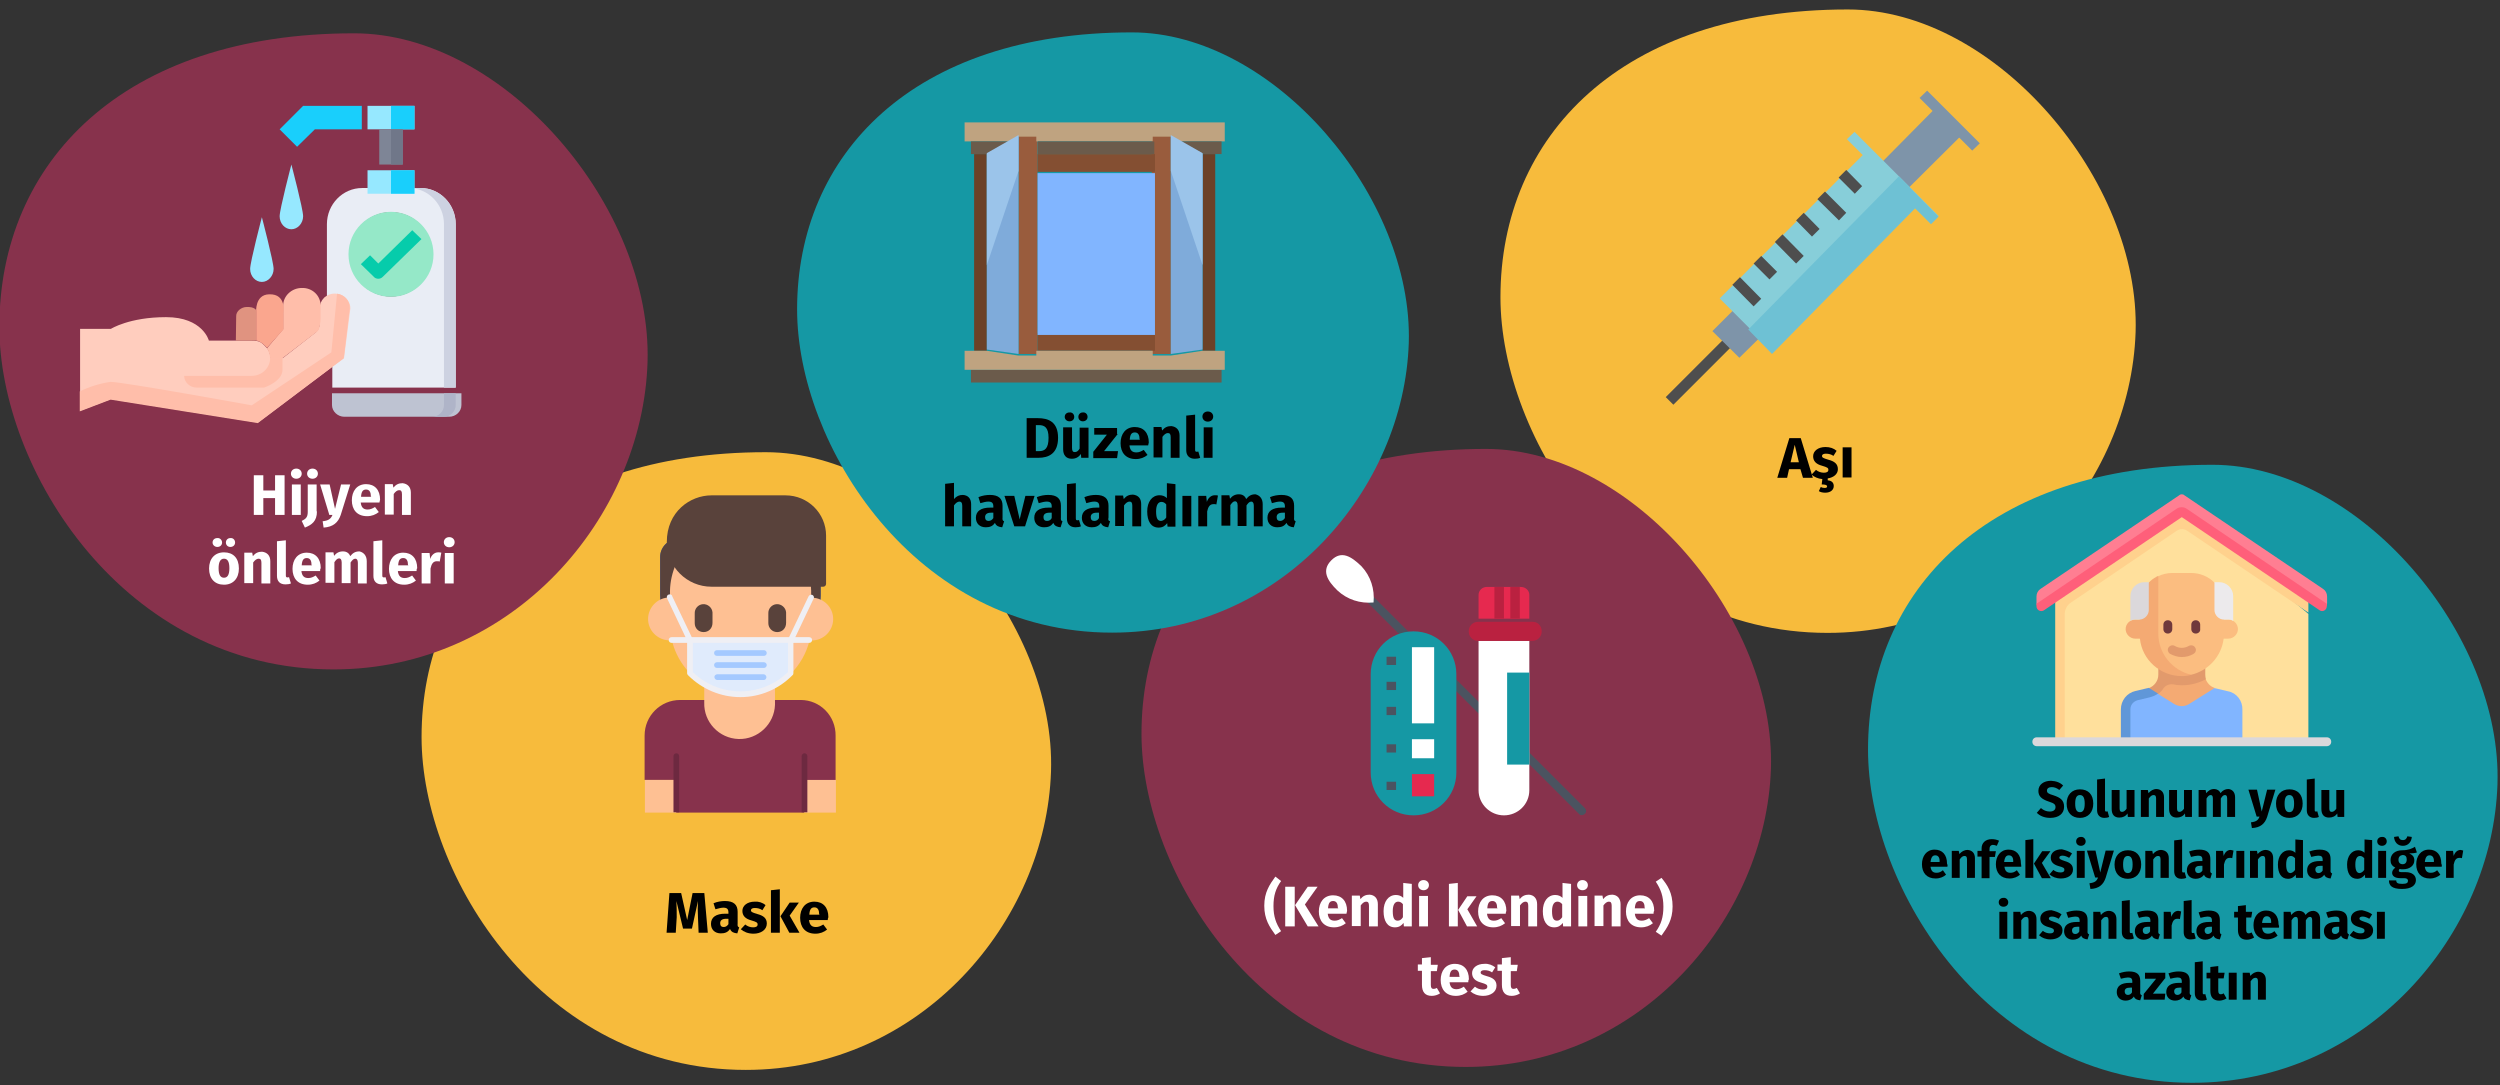 <?xml version="1.0" encoding="UTF-8"?>
<svg xmlns="http://www.w3.org/2000/svg" xmlns:xlink="http://www.w3.org/1999/xlink" version="1.1" x="0px" y="0px" viewBox="0 0 788 342" style="enable-background:new 0 0 788 342;" xml:space="preserve">
<rect x="0" y="0" width="788" height="342" fill="#333333" stroke="none"/>
<style type="text/css">
	.st0{fill:#F7BB3C;}
	.st1{fill:#7E94A9;}
	.st2{fill:#4E4E4E;}
	.st3{fill:#87CED9;}
	.st4{fill:#6EC1D4;}
	.st5{fill:#D8D8D8;fill-opacity:0;}
	.st6{fill:#87324C;}
	.st7{fill:#FEC093;}
	.st8{fill:#4671C6;}
	.st9{fill:#59423B;}
	.st10{fill:#EFEFF4;}
	.st11{fill:#E0EBFC;}
	.st12{fill:#A4C9FF;}
	.st13{fill:#6D2940;}
	.st14{fill:#96E8FF;}
	.st15{fill:#BEC3D2;}
	.st16{fill:#AFB4C8;}
	.st17{fill:#E9EDF5;}
	.st18{fill:#CDD2E1;}
	.st19{fill:#95E8C8;}
	.st20{fill:#19CFFC;}
	.st21{fill:#7E8596;}
	.st22{fill:#707789;}
	.st23{fill:#FFCDBE;}
	.st24{fill:#FFBEAA;}
	.st25{fill:#FAA68E;}
	.st26{fill:#E09380;}
	.st27{fill:#06CCAB;}
	.st28{fill:#1598A4;}
	.st29{fill:#4B5360;}
	.st30{fill:#FFFFFF;}
	.st31{fill:#BA2140;}
	.st32{fill:#E6294F;}
	.st33{fill:#6B5B4B;}
	.st34{fill:#6C4127;}
	.st35{fill:#995C3D;}
	.st36{fill:#7FABDA;}
	.st37{fill:#BFA380;}
	.st38{fill:#844F32;}
	.st39{fill:#9BC4EA;}
	.st40{fill:#81B5FF;}
	.st41{fill:#FFE09C;}
	.st42{fill:#F4AA73;}
	.st43{fill:#E29A6C;}
	.st44{fill:#FFD18D;}
	.st45{fill:#FF7E92;}
	.st46{fill:#FBBD80;}
	.st47{fill:#70393C;}
	.st48{fill:#FF5F7A;}
	.st49{fill:#DBD8DB;}
	.st50{fill:#ECEAEC;}
	.st51{fill:#6097D8;}
</style>
<g id="Ebene_1">
	<g id="Ebene_1_00000045576750077709768050000010932736925173705649_">
		<g id="Group-14" transform="translate(472.343, 2.985)">
			<path id="Oval-Copy-4-2" class="st0" d="M103.7,196.5c55.7,0,95.5-47.1,97.1-94.8C202.3,54,156.8,0,110.1,0     C38.5,0,0.6,40,0.6,90.7C0.6,134.7,38.8,196.5,103.7,196.5z"></path>
			<g id="Group_00000009567024253527775950000014330180558096998555_" transform="translate(52.1, 25.586)">
				<g transform="translate(68, -0)">
					<polygon id="Rectangle_00000133513684383510263000000016709571752699156633_" class="st1" points="31.6,16.6 29.2,18.9        12.6,2.3 15,0      "></polygon>
					<polygon id="Path_00000133491910869812052290000017079228069074555559_" class="st1" points="8.8,31 26,13.9 17.7,5.4        0.6,22.7      "></polygon>
				</g>
				<g id="Rectangle_00000143613427014161308140000013749173407397371539_" transform="translate(0, 68.999)">
					<polygon id="Path_00000046308507796133271090000007861570349320867220_" class="st2" points="21.6,11.4 3,30 0.6,27.6 19.2,9             "></polygon>
					<polygon id="Path_00000176043304502118772040000006228565086126706578_" class="st1" points="30.6,8.5 23.8,15.2 15.3,6.8        22.1,0      "></polygon>
				</g>
				<polygon id="Path_00000000194099458287257740000016939430045598791814_" class="st3" points="86.6,39.5 60.1,13 57.7,15.3       62.7,20.3 17.6,65.5 34.1,82 79.2,36.9 84.2,41.8     "></polygon>
				<polygon id="Path_00000170975096208840603140000006049382109592472511_" class="st4" points="26.6,75.3 34.1,83 79.2,37.1       84.2,42.1 86.6,39.7 74.1,27     "></polygon>
				<g id="Rectangle_00000059302799169222160450000012416591968988767915_" transform="translate(20.992, 25)">
					<polygon id="Path_00000139285797155172054590000010650012388022243502_" class="st2" points="9.7,40.6 7.3,43 0.6,36.2 3,33.8             "></polygon>
					<polygon id="Path_00000026126539919577499450000002498755293540149692_" class="st2" points="14.7,32.1 12.3,34.5 7.3,29.5        9.7,27.1      "></polygon>
					<polygon id="Path_00000160176593917592273220000017578156397847942293_" class="st2" points="23.1,27.1 20.7,29.5 14,22.7        16.4,20.3      "></polygon>
					<polygon id="Path_00000121253772118828898470000007725333191431210375_" class="st2" points="28.1,18.6 25.7,21 20.7,15.9        23.1,13.5      "></polygon>
					<polygon id="Path_00000169551240740059257290000005648265659326657442_" class="st2" points="36.5,13.5 34.2,15.9 27.4,9.2        29.8,6.8      "></polygon>
					<polygon id="Path_00000058554029729165220180000007669795658231025330_" class="st2" points="41.5,5.1 39.2,7.5 34.1,2.4        36.5,0      "></polygon>
				</g>
			</g>
		</g>
		<rect id="Rectangle_00000015313616559343505800000010380743066976628908_" x="1" y="0" class="st5" width="785" height="340"></rect>
		<g id="Group-12" transform="translate(132.278, 142.534)">
			<g id="Group-8">
				<path id="Oval-Copy-4-5" class="st0" d="M102.8,194.7c55.2,0,94.6-46.7,96.2-94S155.4,0,109.1,0C38.2,0,0.6,39.6,0.6,89.8      C0.6,133.5,38.5,194.7,102.8,194.7z"></path>
				<path id="Path_00000142859633927539363500000017746113828367267986_" class="st6" d="M120.1,78.1h-38c-6.2,0-11.2,5-11.2,11.2      l0,0v14h9.9v10.3h40.4v-10.2h9.9v-14C131.2,83.1,126.2,78.1,120.1,78.1C120,78.1,120,78.1,120.1,78.1L120.1,78.1z"></path>
				<path id="Path_00000150076808810697350630000015778851499019563935_" class="st7" d="M89.7,68.3v10.6l0,0      c-0.2,6.2,4.7,11.3,10.8,11.5c6.1,0.2,11.3-4.7,11.5-10.8c0-0.2,0-0.4,0-0.7V68.3H89.7z"></path>
				<polygon id="Path_00000008853176219228146880000013761614304412804786_" class="st7" points="71,103.3 80.9,103.3 80.9,113.6       71,113.6     "></polygon>
				<polygon id="Path_00000121981324890586481640000001664779283486640047_" class="st7" points="121.3,103.3 131.2,103.3       131.2,113.6 121.3,113.6     "></polygon>
				<path id="Path_00000179619902746381231610000011035585942090822787_" class="st8" d="M126.4,27.3V44c0.3,14-10.8,25.5-24.8,25.8      C87.6,70.1,76.1,59,75.8,45c0-0.3,0-0.7,0-1V33c0-3.1,2.6-5.7,5.7-5.7H126.4z"></path>
				<path id="Path_00000053515797822969835530000004180383426592839871_" class="st9" d="M126.4,44c0.3,14-10.8,25.5-24.8,25.8      C87.6,70.1,76.1,59,75.8,45c0-0.3,0-0.7,0-1V33c0-3.1,2.6-5.7,5.7-5.7h44.9V44z"></path>
				<path id="Path_00000097500545168535403020000012509930518408439205_" class="st7" d="M123.4,45.8v-2.1      c-0.3-12.3-10.4-22.1-22.7-21.8c-11.9,0.3-21.5,9.9-21.8,21.8v2.1c-3.7-0.1-6.8,2.9-6.9,6.6c-0.1,3.7,2.9,6.8,6.6,6.9      c0.3,0,0.6,0,0.9,0c2.9,12,14.9,19.4,26.9,16.5c8.1-2,14.5-8.3,16.5-16.5c3.7,0.4,7-2.3,7.4-6s-2.3-7-6-7.4      C123.9,45.8,123.7,45.8,123.4,45.8z"></path>
				<path id="Path_00000159444913619385221840000015525695778292467591_" class="st9" d="M128.1,26.3v15.2c0,0.5-0.4,0.9-0.9,0.9      l0,0H92c-7.8,0-14.1-6.3-14.1-14.1c0-9.5,7.3-14.7,14.1-14.7h23.3C122.4,13.6,128.1,19.3,128.1,26.3z"></path>
				<path id="Path_00000102508337838977280470000017161932837754765240_" class="st10" d="M85.2,60.1h-5.8c-0.5,0-0.9-0.4-0.9-0.9      s0.4-0.9,0.9-0.9h4.4L78,46.1c-0.2-0.4-0.1-1,0.4-1.2c0.4-0.2,1-0.1,1.2,0.4c0,0,0,0,0,0.1L86,58.8c0.1,0.3,0.1,0.6,0,0.9      C85.8,59.9,85.5,60.1,85.2,60.1L85.2,60.1z"></path>
				<path id="Path_00000159432383041320465530000000622573885201824642_" class="st10" d="M122.8,60.1H117c-0.5,0-0.9-0.4-0.9-0.9      c0-0.1,0-0.3,0.1-0.4l6.4-13.4c0.2-0.4,0.8-0.6,1.2-0.4s0.6,0.7,0.4,1.1l-5.8,12.2h4.4c0.5,0,0.9,0.4,0.9,0.9      S123.3,60.1,122.8,60.1z"></path>
				<path id="Path_00000110456610480839665210000012442272724014215826_" class="st11" d="M85.2,69.7c8.7,8.8,22.9,8.8,31.6,0.1      l0.1-0.1V59.2H85.2V69.7L85.2,69.7z"></path>
				<path id="Path_00000132050461605912652060000014488089584256644279_" class="st12" d="M108.5,64.2H93.7c-0.5,0-0.9-0.4-0.9-0.9      s0.4-0.9,0.9-0.9h14.8c0.5,0,0.9,0.4,0.9,0.9S109,64.2,108.5,64.2z"></path>
				<path id="Path_00000021839443559208984310000013798952129474047158_" class="st12" d="M108.5,68H93.7c-0.5,0-0.9-0.4-0.9-0.9      s0.4-0.9,0.9-0.9h14.8c0.5,0,0.9,0.4,0.9,0.9S109,68,108.5,68z"></path>
				<path id="Path_00000013884677708997673820000001308127121423308936_" class="st12" d="M108.5,71.8H93.7c-0.5-0.1-0.8-0.5-0.8-1      c0-0.4,0.4-0.7,0.8-0.8h14.8c0.5,0.1,0.8,0.5,0.8,1C109.2,71.5,108.9,71.8,108.5,71.8z"></path>
				<path id="Shape_00000114771593486728175570000009911200169051715977_" class="st10" d="M101.1,77.2c-6.2,0-12.1-2.5-16.5-6.9      c-0.2-0.2-0.3-0.4-0.3-0.6V59.2c0-0.5,0.4-0.9,0.9-0.9l0,0h31.7c0.5,0,0.9,0.4,0.9,0.9v10.5c0,0.2-0.1,0.5-0.3,0.6      C113.2,74.7,107.3,77.2,101.1,77.2z M86.1,69.3c8.3,8.1,21.7,8.1,30,0v-9.2h-30V69.3z"></path>
				<path id="Path_00000082337400813535824840000010829860295807797891_" class="st13" d="M80,113.5V95.8c0-0.5,0.4-0.9,0.9-0.9      s0.9,0.4,0.9,0.9v17.7H80z"></path>
				<path id="Path_00000137821570749618112270000016448525980914723256_" class="st13" d="M120.4,113.5V95.8c0-0.5,0.4-0.9,0.9-0.9      s0.9,0.4,0.9,0.9v17.7H120.4z"></path>
				<path id="Path_00000129176082226340206310000002242582603272579486_" class="st9" d="M112.7,56.7c-1.6,0-2.8-1.3-2.8-2.8v-3      c-0.1-1.6,1.1-2.9,2.6-3s2.9,1.1,3,2.6c0,0.1,0,0.2,0,0.3v3C115.5,55.5,114.3,56.7,112.7,56.7L112.7,56.7z"></path>
				<path id="Path_00000030465205567177362550000008101452960814200456_" class="st9" d="M89.5,56.7c-1.6,0-2.8-1.2-2.8-2.8l0,0v-3      c-0.1-1.6,1.1-2.9,2.6-3s2.9,1.1,3,2.6c0,0.1,0,0.2,0,0.3v3C92.3,55.5,91.1,56.7,89.5,56.7z"></path>
			</g>
		</g>
		<path id="Oval-Copy-4-4" class="st6" d="M105.1,211c56.9,0,97.4-48.1,99-96.7S159.3,10.5,111.6,10.5C38.6,10.5-0.2,51.3-0.2,103    C-0.2,147.9,38.9,211,105.1,211z"></path>
		<g id="washing-hand" transform="translate(116.443, 62.465)">
			<path id="Path_00000056399477731355253920000016471882452083097240_" class="st14" d="M-20.9,5.7c0,2.2-1.7,4.1-3.7,4.1     s-3.7-1.8-3.7-4.1c0-2.2,3.7-16.3,3.7-16.3S-20.9,3.4-20.9,5.7z"></path>
			<path id="Path_00000138555900451665400250000006860675673255192710_" class="st14" d="M-30.2,22.3c0,2.2-1.7,4.1-3.7,4.1     s-3.7-1.8-3.7-4.1c0-2.2,3.7-16.3,3.7-16.3S-30.2,20.1-30.2,22.3z"></path>
			<path id="Path_00000169539101554354447740000016519113123915804808_" class="st15" d="M29,61.5v3.7c0,2-1.7,3.7-3.9,3.7h-33     c-2.1,0-3.9-1.7-3.9-3.7v-3.7L29,61.5z"></path>
			<path id="Path_00000018217630531159991330000011211945781031982745_" class="st16" d="M23.5,61.5v3.7c0,2-1.7,3.7-3.7,3.7h3.7     c2,0,3.7-1.7,3.7-3.7v-3.7L23.5,61.5z"></path>
			<path id="Shape_00000100374706907145493170000013238629128288185274_" class="st17" d="M27.2,8.2v51.5h-38.9v-8.4l3.7-3L-7.1,35     c0-1.8,0-2.7-1.5-3.5c-1.6-0.8-3.4-0.6-4.8,0.5V8.2c0-6.3,5-11.4,11.1-11.4h18.5C22.2-3.2,27.2,1.9,27.2,8.2z M19.8,17.7     c0-7.4-5.8-13.3-13-13.3s-13,6-13,13.3S-0.4,31,6.8,31c3.4,0,6.7-1.4,9.2-3.9C18.4,24.7,19.8,21.3,19.8,17.7L19.8,17.7z"></path>
			<path id="Path_00000047054020689780105980000005029101878182175107_" class="st18" d="M16.1-3.2h-3.7c6.1,0,11.1,5.1,11.1,11.4     v51.5h3.7V8.2C27.2,1.9,22.2-3.2,16.1-3.2z"></path>
			<circle id="Oval" class="st19" cx="6.8" cy="17.7" r="13.4"></circle>
			<polygon id="Path_00000068643094267825871920000008427597651295882674_" class="st14" points="14.2,-8.8 14.2,-1.4 -0.6,-1.4      -0.6,-8.8 3.1,-8.8 10.5,-8.8    "></polygon>
			<polygon id="Path_00000168087694453152940140000006457017338226922677_" class="st20" points="14.2,-8.8 14.2,-1.4 6.8,-1.4      6.8,-8.8 8.7,-8.8 12.4,-8.8    "></polygon>
			<polygon id="Path_00000118398157810117478360000018123282301291832502_" class="st14" points="14.2,-29.1 14.2,-21.7 10.5,-21.7      3.1,-21.7 -0.6,-21.7 -0.6,-29.1    "></polygon>
			<polygon id="Path_00000137130439435250668900000016750488478441049485_" class="st20" points="14.2,-29.1 14.2,-21.7 12.4,-21.7      8.7,-21.7 6.8,-21.7 6.8,-29.1    "></polygon>
			<polygon id="Path_00000122000913093113641810000007447499963613043876_" class="st21" points="3.1,-21.7 10.5,-21.7 10.5,-10.6      3.1,-10.6    "></polygon>
			<polygon id="Path_00000146463842474204981810000015319984768649833879_" class="st22" points="6.8,-21.7 10.5,-21.7 10.5,-10.6      6.8,-10.6    "></polygon>
			<polygon id="Path_00000147925749080581236740000010488488010058052748_" class="st20" points="-2.4,-29.1 -2.4,-21.7      -17.2,-21.7 -22.8,-16.2 -28.3,-21.7 -20.9,-29.1    "></polygon>
			<path id="Path_00000006694997403421629470000008123951111531880608_" class="st23" d="M-13.8,31c1.5-1.1,3.4-1.2,5.1-0.4     C-7.1,31.4-6,33-6,34.7l-2,15.7l-3.9,2.9l-23.2,17.4l-46.4-7.4l-9.7,3.7V41.2h9.7c0,0,5.8-3.7,17.4-3.7s13.5,7.4,13.5,7.4h13.5     c2.6,0,3,0.6,4.1,1.6c0.3,0.3,0.6,0.7,0.9,1c0.6,0.9,0.9,1.9,0.9,2.9h3.9l10.5-8.2c0.7-0.7,1.1-1.6,1.1-2.6v-4.9     c0-1.2,0.5-2.4,1.4-3.3C-14.2,31.3-14,31.1-13.8,31L-13.8,31z"></path>
			<path id="Path_00000127004183754128077800000010719526262692832936_" class="st24" d="M-15.4,33.8v4c0,1-0.2,3.5-1,4.2l-11.1,8.5     h-3.8c0-1-0.5-2.4-1-3.2l5.1-6v-7.4c0-3.1,2.7-5.6,5.9-5.6C-18,28.2-15.4,30.7-15.4,33.8L-15.4,33.8z"></path>
			<path id="Path_00000000905917926222651170000007791295743476489893_" class="st25" d="M-27.1,41.4l-5.2,5.8     c-0.2-0.4-2.2-2.3-3.4-2.3V36c0,0-0.5-5.6,4.1-5.7c5.6-0.2,4.5,6,4.5,6V41.4z"></path>
			<path id="Path_00000049939891022122187360000011391769102215291054_" class="st26" d="M-35.7,35.3v9.6h-6.4c0,0,0.1-7.3,0.1-7.6     c-0.1-1.7,1.7-3,3.3-3C-36.2,34.2-35.7,35.3-35.7,35.3z"></path>
			<path id="Path_00000078757453305872782830000014505480217013407897_" class="st27" d="M2.8,25.4c-0.5,0-1.1-0.2-1.4-0.6l-4.1-4     L0.2,18l2.6,2.6l10.7-10.5l2.9,2.8L4.2,24.8C3.8,25.2,3.3,25.4,2.8,25.4L2.8,25.4z"></path>
			<g id="Group_00000034084124553372286820000003331352104716672667_" transform="translate(0, 32)">
				<path id="Path_00000068670542325976222050000013397837991601559194_" class="st24" d="M-10.2-1.9L-12,16.6l-25.1,16.7      c0,0-40.6-7.4-44.5-7.4c-3.4,0.5-6.6,1.5-9.7,3v6.3l9.7-3.7l46.4,7.4L-12,21.4l3.9-2.9l1.9-15.8C-6.1,0.4-7.8-1.6-10.2-1.9      L-10.2-1.9z"></path>
				<path id="Path_00000145017889528480941580000002958929285475313085_" class="st24" d="M-27.4,18.4v3.7c0,3.7-5.8,5.6-5.8,5.6      h-21.3c-2.1,0-3.9-1.7-3.9-3.7h21.3c3.2,0,5.8-2.5,5.8-5.6H-27.4z"></path>
			</g>
		</g>
		<path id="Oval-Copy-4-5_00000115477359155900704760000013286394997332628385_" class="st28" d="M691,341.3    c55.2,0,94.6-46.7,96.2-94s-43.5-100.8-89.8-100.8c-71,0-108.6,39.6-108.6,89.8C588.8,280,626.7,341.3,691,341.3z"></path>
		<path id="Oval-Copy-4-5_00000004510726413936573370000006115655837436304530_" class="st6" d="M462,336.3    c55.2,0,94.6-46.7,96.2-94c1.5-47.3-43.5-100.8-89.8-100.8c-71,0-108.6,39.6-108.6,89.8C359.8,275,397.7,336.3,462,336.3z"></path>
		<g id="rapid-test" transform="translate(417.443, 175)">
			<path id="Path_00000053545402091901333120000018275070622964280753_" class="st29" d="M80.3,81.6L8,9.3C7.6,8.9,7.5,8.5,7.6,8     s0.5-0.8,0.9-1s1,0,1.3,0.4l72.3,72.3c0.4,0.4,0.5,1,0.3,1.4c-0.2,0.5-0.7,0.8-1.2,0.8C80.9,82,80.5,81.9,80.3,81.6z"></path>
			<path id="Path_00000066510300093976790460000005683902658474490521_" class="st30" d="M11.7,3.5c2.9,3.1,4.2,7.2,3.8,11.4     c-4.2,0.4-8.3-0.9-11.4-3.8C0.9,8-1,4.8,2.2,1.6S8.5,0.4,11.7,3.5L11.7,3.5z"></path>
			<path id="Path_00000089573200056491046500000014614541759339271833_" class="st30" d="M48.6,27v47.1c0,4.3,3.6,7.9,8,7.9     s8-3.5,8-7.9V27H48.6z"></path>
			<path id="Path_00000171714689493223484270000012233218839020019357_" class="st31" d="M65.7,21H48.4c-1.6,0-2.9,1.3-2.9,3     s1.3,3,2.9,3h17.2c1.6,0,2.9-1.3,2.9-3S67.3,21,65.7,21z"></path>
			<path id="Path_00000160178655091902366370000015063990703148642697_" class="st32" d="M51.2,10h10.7c1.5,0,2.7,1.1,2.7,2.5V20     h-16v-7.5C48.6,11.1,49.8,10,51.2,10z"></path>
			<polygon id="Path_00000047023545185092742540000006800325620546347447_" class="st28" points="57.6,37 64.6,37 64.6,66 57.6,66         "></polygon>
			<polygon id="Path_00000106861288743914318240000015894138042545970574_" class="st31" points="53.6,10 56.6,10 56.6,20 53.6,20         "></polygon>
			<polygon id="Path_00000160872030503243057310000008660488881957515696_" class="st31" points="58.6,10 61.6,10 61.6,20 58.6,20         "></polygon>
			<path id="Rectangle_00000054258848000853330100000016042723385905066682_" class="st28" d="M28.1,24L28.1,24     c7.5,0,13.5,6,13.5,13.5v31c0,7.5-6,13.5-13.5,13.5l0,0c-7.5,0-13.5-6-13.5-13.5v-31C14.6,30,20.6,24,28.1,24z"></path>
			<polygon id="Path_00000092441179096586950790000010632040260012148647_" class="st32" points="27.6,69 34.6,69 34.6,76 27.6,76         "></polygon>
			<g id="Group_00000141427342278522512790000007989169383780593800_" transform="translate(19, 32)">
				<polygon id="Path_00000121238933883937243330000002369963951970694071_" class="st29" points="0.6,0 3.6,0 3.6,2.6 0.6,2.6           "></polygon>
				<polygon id="Path_00000153673044163009607570000014825774278359240866_" class="st29" points="0.6,7.9 3.6,7.9 3.6,10.5       0.6,10.5     "></polygon>
				<polygon id="Path_00000062876780008723501840000011450821765262245527_" class="st29" points="0.6,15.8 3.6,15.8 3.6,18.4       0.6,18.4     "></polygon>
				<polygon id="Path_00000164484036523232852790000000906664604060032153_" class="st29" points="0.6,27.6 3.6,27.6 3.6,30.2       0.6,30.2     "></polygon>
				<polygon id="Path_00000010305826885342295870000010860001923654867124_" class="st29" points="0.6,39.4 3.6,39.4 3.6,42 0.6,42           "></polygon>
			</g>
			<polygon id="Path_00000181079890844050990950000009917175025233476251_" class="st30" points="27.6,29 34.6,29 34.6,53 27.6,53         "></polygon>
			<polygon id="Path_00000020369283609783877410000010418834121352547730_" class="st30" points="27.6,58 34.6,58 34.6,64 27.6,64         "></polygon>
		</g>
		<g id="Group-9" transform="translate(250.647, 10.207)">
			<g id="Group">
				<path id="Oval-Copy-4-3" class="st28" d="M99.9,189.2c53.7,0,92-45.4,93.5-91.3C194.8,52,151,0,106.1,0      C37.1,0,0.6,38.5,0.6,87.3C0.6,129.7,37.4,189.2,99.9,189.2z"></path>
			</g>
			<g id="Group-4" transform="translate(52.796, 28.364)">
				<rect id="Rectangle" x="2.6" y="78" class="st33" width="79" height="4"></rect>
				<rect id="Rectangle_00000080893903077009405580000006639620113764798860_" x="3.6" y="10" class="st34" width="4" height="62"></rect>
				
					<rect id="Rectangle_00000145780305417890788370000002380219490758625668_" x="75.6" y="10" class="st34" width="4" height="62"></rect>
				<rect id="Rectangle_00000028286495486854463490000008638492578141640872_" x="17.6" y="4" class="st35" width="6" height="69"></rect>
				<polygon id="Path" class="st36" points="17.6,73 7.6,71.6 7.6,9.6 17.6,4     "></polygon>
				<rect id="Rectangle_00000129171381244278352430000006823915674784874678_" x="59.6" y="4" class="st35" width="6" height="69"></rect>
				<polygon id="Path_00000059271053085982911310000004931169424375283094_" class="st36" points="65.6,73 75.6,71.6 75.6,9.6       65.6,4     "></polygon>
				<polygon id="Path_00000116954392103936045500000011052629606260101290_" class="st37" points="0.6,0 0.6,6 15,6 17.5,4.5       23.2,4.5 23.2,6 59.9,6 59.9,4.5 65.6,4.5 68.1,6 82.6,6 82.6,0     "></polygon>
				<g id="Group_00000068659568367212302670000006071699060304264107_" transform="translate(23, 10)">
					
						<rect id="Rectangle_00000106836598954010431810000011344062248604468629_" x="0.6" y="56.4" class="st38" width="37" height="5.6"></rect>
					
						<rect id="Rectangle_00000061456223504582688050000012145300337112787351_" x="0.6" y="0" class="st38" width="37" height="5.6"></rect>
				</g>
				<polygon id="Path_00000139263087205376914010000013820795907054257585_" class="st37" points="75.5,72 65.6,73.5 59.9,73.5       59.9,72 23.2,72 23.2,73.5 17.5,73.5 7.6,72 0.6,72 0.6,78 82.6,78 82.6,72     "></polygon>
				<g id="Group_00000155141949350558022070000001887775486953055166_" transform="translate(2, 6)">
					
						<rect id="Rectangle_00000018236209151138345190000001819606191720059540_" x="21.7" y="0" class="st33" width="36.7" height="4"></rect>
					<polygon id="Path_00000147190522178850388650000008598787027597121446_" class="st33" points="13.6,0 0.6,0 0.6,4 6.2,4             "></polygon>
					<polygon id="Path_00000063608770192762674370000000246372505526119298_" class="st33" points="66.5,0 73.9,4 79.6,4 79.6,0             "></polygon>
				</g>
				<polygon id="Path_00000153664880058486327350000005956350415299047067_" class="st39" points="17.6,9.7 17.6,15.3 7.6,45       7.6,9.7 17.6,4     "></polygon>
				<polygon id="Path_00000116935402346088981900000005948447867042524575_" class="st39" points="65.6,9.7 65.6,15.3 75.6,45       75.6,9.7 65.6,4     "></polygon>
				
					<rect id="Rectangle_00000009579861458152822710000016119873613099639736_" x="23.6" y="16" class="st40" width="37" height="51"></rect>
			</g>
		</g>
	</g>
	<g id="Capa_1">
		<g>
			<path class="st41" d="M727.6,233.7h-78.1v-45.7l38.2-27.5l39.9,33V233.7z"></path>
			<path class="st42" d="M698,216.8c-1.3-0.4-2.3-1.5-2.8-2.8l-13.9-0.1l-6.5,10.5h23.9L698,216.8z"></path>
			<path class="st43" d="M695.1,212.7v-4.1h-14.8v4.1c0,1.9-1.3,3.6-3,4.2l1.1,2.8c1.4-0.5,2.7-1.4,3.5-2.7c0.7-1,1.8-1.4,3-1.3     c0.9,0.2,1.8,0.3,2.8,0.3c2.8,0,5.3-0.7,7.6-1.9C695.2,213.7,695.1,213.1,695.1,212.7z"></path>
			<path class="st44" d="M647.8,187.9v45.7h3v-40c0-1.4,0.7-2.9,2-3.7l33.3-22.6c1-0.7,2.3-0.7,3.3,0l38.2,25.8v-5.5l-39.9-27.5     L647.8,187.9z"></path>
			<path class="st45" d="M686.9,156.1l-43.7,29.5c-0.8,0.5-1.3,1.4-1.3,2.4v2.2c0,1.2,1.3,1.9,2.3,1.3l43.5-29.4l43.5,29.4     c1,0.6,2.3,0,2.3-1.3V188c0-1-0.5-1.9-1.3-2.4l-43.7-29.5C688.1,155.7,687.3,155.7,686.9,156.1z"></path>
			<path class="st46" d="M702.5,195.3H701v-4.4c0-5.7-4.6-10.3-10.4-10.3h-5.9c-1.6,0-3.1,0.4-4.4,1l-5,17.9     c0.7,6.7,5.5,13.3,12.3,13.3c1,0,3-0.1,3-0.1c5.5-1.3,9.6-5.8,10.3-11.4h1.5c1.6,0,3-1.4,3-3     C705.4,196.7,704.1,195.3,702.5,195.3z"></path>
			<path class="st42" d="M680.3,199.7v-18.2c-3.5,1.6-5.9,5.2-5.9,9.4v4.4h-1.4c-1.6,0-3,1.3-3,3c0,1.6,1.4,3,3,3h1.5     c0.7,6.7,6.4,11.8,13.2,11.8c1,0,2-0.1,3-0.4C684.7,211.3,680.3,206,680.3,199.7z"></path>
			<path class="st47" d="M683.3,199.7c-0.8,0-1.4-0.6-1.4-1.4v-1.4c0-0.8,0.6-1.4,1.4-1.4c0.8,0,1.4,0.6,1.4,1.4v1.4     C684.7,199.1,684.1,199.7,683.3,199.7z"></path>
			<path class="st47" d="M692.1,199.7c-0.8,0-1.4-0.6-1.4-1.4v-1.4c0-0.8,0.6-1.4,1.4-1.4s1.4,0.6,1.4,1.4v1.4     C693.6,199.1,692.9,199.7,692.1,199.7z"></path>
			<path class="st43" d="M687.7,207.1c-1.3,0-2.5-0.4-3.7-1c-0.7-0.5-0.9-1.4-0.5-2c0.5-0.7,1.4-0.9,2-0.5c1.4,0.8,3,0.8,4.4,0     c0.7-0.4,1.6-0.2,2,0.5c0.5,0.7,0.2,1.6-0.5,2C690.2,206.8,689,207.1,687.7,207.1L687.7,207.1z"></path>
			<path class="st48" d="M733.4,191.1v-0.8l-44.1-29.9c-1-0.7-2.3-0.7-3.3,0l-44.1,29.9v0.8c0,1.2,1.3,1.9,2.3,1.3l43.5-29.4     l43.5,29.4C732.1,193,733.4,192.3,733.4,191.1z"></path>
			<path class="st40" d="M702.3,217.9l-3.8-0.9c-0.2,0-0.3-0.1-0.5-0.1l-8,5c-1.4,0.9-3.2,0.9-4.7,0l-5.1-3.2L674,219     c-3.3,0-4.7,3-4.7,5.8v9h37.5v-10.1C706.9,220.9,705,218.4,702.3,217.9L702.3,217.9z"></path>
			<path class="st49" d="M675.9,183.5c-2.4,0-4.4,2-4.4,4.4v7.8c0.5-0.3,0.9-0.4,1.4-0.4h1.4c1.6,0,3-1.4,3-3v-8.8L675.9,183.5     L675.9,183.5z"></path>
			<path class="st50" d="M699.5,183.5c2.4,0,4.4,2,4.4,4.4v7.8c-0.5-0.3-0.9-0.4-1.4-0.4H701c-1.6,0-3-1.4-3-3v-8.8L699.5,183.5     L699.5,183.5z"></path>
			<path class="st51" d="M673.8,220.7l3.8-0.9c1-0.3,1.9-0.6,2.6-1.2l-2.9-1.8c-0.2,0.1-0.3,0.1-0.4,0.1l-3.8,0.9     c-2.7,0.6-4.6,3-4.6,5.8v10.1h3v-10.1C671.5,222.2,672.4,221.1,673.8,220.7z"></path>
			<path class="st49" d="M733.4,235.2H642c-0.8,0-1.4-0.6-1.4-1.4s0.6-1.4,1.4-1.4h91.4c0.8,0,1.4,0.6,1.4,1.4     S734.2,235.2,733.4,235.2z"></path>
		</g>
	</g>
</g>
<g id="Text">
	<g>
		<path d="M650.3,247.6l-1.2,1.4c-0.8-0.6-1.5-0.9-2.4-0.9c-0.9,0-1.5,0.4-1.5,1.1s0.4,1,2.1,1.5c2.1,0.7,3.3,1.5,3.3,3.6    c0,2.1-1.6,3.5-4.4,3.5c-1.9,0-3.3-0.7-4.2-1.6l1.3-1.5c0.8,0.7,1.7,1.1,2.8,1.1c1.1,0,1.8-0.5,1.8-1.4c0-0.8-0.4-1.2-2-1.7    c-2.5-0.8-3.4-1.8-3.4-3.4c0-2,1.7-3.2,4-3.2C648.2,246.2,649.4,246.7,650.3,247.6z"></path>
		<path d="M659.8,253.3c0,2.7-1.6,4.5-4.2,4.5c-2.6,0-4.2-1.7-4.2-4.5c0-2.7,1.6-4.5,4.2-4.5C658.2,248.8,659.8,250.4,659.8,253.3z     M654.1,253.3c0,1.9,0.5,2.7,1.5,2.7s1.5-0.8,1.5-2.7c0-1.9-0.5-2.7-1.5-2.7S654.1,251.4,654.1,253.3z"></path>
		<path d="M661,255.4v-9.7l2.5-0.3v9.9c0,0.4,0.1,0.5,0.4,0.5c0.2,0,0.3,0,0.4-0.1l0.5,1.8c-0.4,0.2-0.9,0.3-1.5,0.3    C661.9,257.8,661,256.9,661,255.4z"></path>
		<path d="M672.9,257.5h-2.2l-0.1-1.1c-0.6,0.9-1.5,1.3-2.6,1.3c-1.6,0-2.4-1-2.4-2.7V249h2.5v5.8c0,0.9,0.3,1.1,0.8,1.1    s1-0.4,1.4-1V249h2.5V257.5z"></path>
		<path d="M682.1,251.3v6.2h-2.5v-5.8c0-0.9-0.3-1.1-0.8-1.1c-0.6,0-1,0.4-1.5,1.1v5.8h-2.5V249h2.2l0.2,1c0.7-0.8,1.5-1.3,2.6-1.3    C681.2,248.8,682.1,249.7,682.1,251.3z"></path>
		<path d="M691,257.5h-2.2l-0.1-1.1c-0.6,0.9-1.5,1.3-2.6,1.3c-1.6,0-2.4-1-2.4-2.7V249h2.5v5.8c0,0.9,0.3,1.1,0.8,1.1s1-0.4,1.4-1    V249h2.5V257.5z"></path>
		<path d="M704.5,251.3v6.2H702v-5.8c0-0.9-0.3-1.1-0.7-1.1c-0.5,0-0.9,0.4-1.3,1.1v5.8h-2.5v-5.8c0-0.9-0.3-1.1-0.7-1.1    c-0.5,0-0.9,0.4-1.3,1.1v5.8h-2.5V249h2.2l0.2,1c0.7-0.8,1.4-1.3,2.5-1.3c0.9,0,1.7,0.5,2,1.3c0.7-0.9,1.5-1.3,2.5-1.3    C703.6,248.8,704.5,249.7,704.5,251.3z"></path>
		<path d="M714.6,257.5c-0.7,2.1-2.1,3.4-4.8,3.5l-0.3-1.8c1.7-0.2,2.3-0.7,2.7-1.8h-0.9l-2.6-8.5h2.7l1.5,6.9l1.7-6.9h2.6    L714.6,257.5z"></path>
		<path d="M725.8,253.3c0,2.7-1.6,4.5-4.2,4.5c-2.6,0-4.2-1.7-4.2-4.5c0-2.7,1.6-4.5,4.2-4.5S725.8,250.4,725.8,253.3z M720.1,253.3    c0,1.9,0.5,2.7,1.5,2.7s1.5-0.8,1.5-2.7c0-1.9-0.5-2.7-1.5-2.7S720.1,251.4,720.1,253.3z"></path>
		<path d="M727.1,255.4v-9.7l2.5-0.3v9.9c0,0.4,0.1,0.5,0.4,0.5c0.2,0,0.3,0,0.4-0.1l0.5,1.8c-0.4,0.2-0.9,0.3-1.5,0.3    C728,257.8,727.1,256.9,727.1,255.4z"></path>
		<path d="M739,257.5h-2.2l-0.1-1.1c-0.6,0.9-1.5,1.3-2.6,1.3c-1.6,0-2.4-1-2.4-2.7V249h2.5v5.8c0,0.9,0.3,1.1,0.8,1.1s1-0.4,1.4-1    V249h2.5V257.5z"></path>
		<path d="M613.8,273.2h-5.3c0.2,1.5,0.9,1.9,1.9,1.9c0.7,0,1.3-0.2,2-0.8l1,1.4c-0.8,0.7-1.9,1.2-3.3,1.2c-2.8,0-4.3-1.8-4.3-4.5    c0-2.5,1.4-4.6,4-4.6c2.4,0,3.9,1.6,3.9,4.4C613.9,272.6,613.9,273,613.8,273.2z M611.4,271.6c0-1.2-0.4-2-1.4-2    c-0.8,0-1.3,0.5-1.5,2.1h2.8V271.6z"></path>
		<path d="M622.5,270.5v6.2H620v-5.8c0-0.9-0.3-1.1-0.8-1.1c-0.6,0-1,0.4-1.5,1.1v5.8h-2.5v-8.5h2.2l0.2,1c0.7-0.8,1.5-1.3,2.6-1.3    C621.6,268,622.5,268.9,622.5,270.5z"></path>
		<path d="M627.1,267.6v0.7h2l-0.3,1.8h-1.7v6.7h-2.5V270h-1.3v-1.8h1.3v-0.8c0-1.6,1.1-2.9,3.2-2.9c0.9,0,1.7,0.2,2.3,0.5l-0.7,1.6    c-0.5-0.2-1-0.3-1.3-0.3C627.4,266.4,627.1,266.8,627.1,267.6z"></path>
		<path d="M637.1,273.2h-5.3c0.2,1.5,0.9,1.9,1.9,1.9c0.7,0,1.3-0.2,2-0.8l1,1.4c-0.8,0.7-1.9,1.2-3.3,1.2c-2.8,0-4.3-1.8-4.3-4.5    c0-2.5,1.4-4.6,4-4.6c2.4,0,3.9,1.6,3.9,4.4C637.1,272.6,637.1,273,637.1,273.2z M634.6,271.6c0-1.2-0.4-2-1.4-2    c-0.8,0-1.3,0.5-1.5,2.1h2.8V271.6z"></path>
		<path d="M640.9,276.7h-2.5v-11.9l2.5-0.3V276.7z M643.6,272l2.8,4.8h-2.8l-2.5-4.6l2.6-3.9h2.6L643.6,272z"></path>
		<path d="M653.1,269l-0.9,1.4c-0.7-0.4-1.4-0.7-2.1-0.7c-0.7,0-1,0.3-1,0.6c0,0.4,0.2,0.6,1.7,1.1c1.7,0.5,2.6,1.2,2.6,2.7    c0,1.8-1.7,2.8-3.8,2.8c-1.5,0-2.7-0.5-3.6-1.3l1.2-1.4c0.6,0.5,1.4,0.8,2.3,0.8c0.8,0,1.2-0.3,1.2-0.8c0-0.6-0.3-0.8-1.8-1.2    c-1.7-0.5-2.5-1.3-2.5-2.7c0-1.5,1.3-2.6,3.5-2.6C651.2,268,652.3,268.4,653.1,269z"></path>
		<path d="M657.4,265.2c0,0.8-0.6,1.4-1.5,1.4c-0.9,0-1.5-0.6-1.5-1.4s0.6-1.4,1.5-1.4C656.7,263.7,657.4,264.4,657.4,265.2z     M657.1,276.7h-2.5v-8.5h2.5V276.7z"></path>
		<path d="M663.7,276.7c-0.7,2.1-2.1,3.4-4.8,3.5l-0.3-1.8c1.7-0.2,2.3-0.7,2.7-1.8h-0.9l-2.6-8.5h2.7l1.5,6.9l1.7-6.9h2.6    L663.7,276.7z"></path>
		<path d="M674.9,272.5c0,2.7-1.6,4.5-4.2,4.5c-2.6,0-4.2-1.7-4.2-4.5c0-2.7,1.6-4.5,4.2-4.5S674.9,269.6,674.9,272.5z M669.2,272.5    c0,1.9,0.5,2.7,1.5,2.7s1.5-0.8,1.5-2.7c0-1.9-0.5-2.7-1.5-2.7S669.2,270.6,669.2,272.5z"></path>
		<path d="M683.6,270.5v6.2H681v-5.8c0-0.9-0.3-1.1-0.8-1.1c-0.6,0-1,0.4-1.5,1.1v5.8h-2.5v-8.5h2.2l0.2,1c0.7-0.8,1.5-1.3,2.6-1.3    C682.7,268,683.6,268.9,683.6,270.5z"></path>
		<path d="M685.3,274.6v-9.7l2.5-0.3v9.9c0,0.4,0.1,0.5,0.4,0.5c0.2,0,0.3,0,0.4-0.1l0.5,1.8c-0.4,0.2-0.9,0.3-1.5,0.3    C686.1,277,685.3,276.1,685.3,274.6z"></path>
		<path d="M697.2,275.3l-0.5,1.6c-1-0.1-1.7-0.4-2-1.2c-0.6,0.9-1.6,1.3-2.6,1.3c-1.7,0-2.8-1.1-2.8-2.7c0-1.9,1.4-2.9,4-2.9h0.9    v-0.4c0-1-0.4-1.3-1.4-1.3c-0.5,0-1.4,0.2-2.2,0.4l-0.6-1.7c1.1-0.4,2.2-0.6,3.2-0.6c2.5,0,3.5,1,3.5,3v3.3    C696.6,274.9,696.8,275.2,697.2,275.3z M694.2,274.4v-1.5h-0.6c-1.2,0-1.7,0.4-1.7,1.2c0,0.7,0.4,1.1,1,1.1    C693.4,275.2,693.9,274.9,694.2,274.4z"></path>
		<path d="M704,268.1l-0.4,2.4c-0.3-0.1-0.5-0.1-0.8-0.1c-1.1,0-1.5,0.8-1.8,2.1v4.2h-2.5v-8.5h2.2l0.2,1.6c0.4-1.2,1.2-1.9,2.2-1.9    C703.5,268,703.7,268,704,268.1z"></path>
		<path d="M707.4,276.7h-2.5v-8.5h2.5V276.7z"></path>
		<path d="M716.5,270.5v6.2H714v-5.8c0-0.9-0.3-1.1-0.8-1.1c-0.6,0-1,0.4-1.5,1.1v5.8h-2.5v-8.5h2.2l0.2,1c0.7-0.8,1.5-1.3,2.6-1.3    C715.7,268,716.5,268.9,716.5,270.5z"></path>
		<path d="M725.9,264.8v11.9h-2.2l-0.1-1c-0.5,0.7-1.3,1.3-2.4,1.3c-2.2,0-3.2-1.8-3.2-4.5c0-2.6,1.4-4.5,3.5-4.5    c0.8,0,1.5,0.3,2,0.8v-4.2L725.9,264.8z M723.4,274.2v-3.7c-0.4-0.4-0.8-0.7-1.3-0.7c-0.9,0-1.5,0.8-1.5,2.7    c0,2.1,0.6,2.7,1.4,2.7C722.5,275.1,723,274.8,723.4,274.2z"></path>
		<path d="M735.1,275.3l-0.5,1.6c-1-0.1-1.7-0.4-2-1.2c-0.6,0.9-1.6,1.3-2.6,1.3c-1.7,0-2.8-1.1-2.8-2.7c0-1.9,1.4-2.9,4-2.9h0.9    v-0.4c0-1-0.4-1.3-1.4-1.3c-0.5,0-1.4,0.2-2.2,0.4l-0.6-1.7c1.1-0.4,2.2-0.6,3.2-0.6c2.5,0,3.5,1,3.5,3v3.3    C734.5,274.9,734.7,275.2,735.1,275.3z M732.1,274.4v-1.5h-0.6c-1.2,0-1.7,0.4-1.7,1.2c0,0.7,0.4,1.1,1,1.1    C731.3,275.2,731.8,274.9,732.1,274.4z"></path>
		<path d="M747.7,264.8v11.9h-2.2l-0.1-1c-0.5,0.7-1.3,1.3-2.4,1.3c-2.2,0-3.2-1.8-3.2-4.5c0-2.6,1.4-4.5,3.5-4.5    c0.8,0,1.5,0.3,2,0.8v-4.2L747.7,264.8z M745.2,274.2v-3.7c-0.4-0.4-0.8-0.7-1.3-0.7c-0.9,0-1.5,0.8-1.5,2.7    c0,2.1,0.6,2.7,1.4,2.7C744.3,275.1,744.8,274.8,745.2,274.2z"></path>
		<path d="M752.3,265.2c0,0.8-0.6,1.4-1.5,1.4c-0.9,0-1.5-0.6-1.5-1.4s0.6-1.4,1.5-1.4C751.7,263.7,752.3,264.4,752.3,265.2z     M752.1,276.7h-2.5v-8.5h2.5V276.7z"></path>
		<path d="M761.8,268.7c-0.6,0.2-1.4,0.3-2.4,0.3c1.1,0.5,1.6,1.1,1.6,2.2c0,1.6-1.4,2.8-3.6,2.8c-0.4,0-0.7,0-1-0.1    c-0.2,0.1-0.3,0.3-0.3,0.5c0,0.3,0.1,0.5,0.9,0.5h1.3c2,0,3.2,1,3.2,2.5c0,1.7-1.5,2.8-4.4,2.8c-3.2,0-4.1-1.1-4.1-2.7h2.3    c0,0.7,0.3,1.1,1.9,1.1c1.5,0,1.8-0.4,1.8-1c0-0.5-0.4-0.8-1.2-0.8h-1.2c-1.9,0-2.6-0.8-2.6-1.7c0-0.6,0.4-1.2,1-1.6    c-1.1-0.6-1.5-1.3-1.5-2.4c0-1.9,1.5-3.1,3.7-3.1c1.9,0,3-0.5,4-1.1L761.8,268.7z M754.6,263.8l1.4-0.2c0.2,0.8,0.6,1.2,1.4,1.2    s1.2-0.5,1.4-1.2l1.4,0.2c-0.1,1.5-1.1,2.8-2.8,2.8S754.7,265.4,754.6,263.8z M756,271c0,0.9,0.5,1.4,1.3,1.4    c0.8,0,1.3-0.5,1.3-1.5c0-0.9-0.4-1.4-1.3-1.4C756.5,269.6,756,270.1,756,271z"></path>
		<path d="M769.6,273.2h-5.3c0.2,1.5,0.9,1.9,1.9,1.9c0.7,0,1.3-0.2,2-0.8l1,1.4c-0.8,0.7-1.9,1.2-3.3,1.2c-2.8,0-4.3-1.8-4.3-4.5    c0-2.5,1.4-4.6,4-4.6c2.4,0,3.9,1.6,3.9,4.4C769.7,272.6,769.7,273,769.6,273.2z M767.2,271.6c0-1.2-0.4-2-1.4-2    c-0.8,0-1.3,0.5-1.5,2.1h2.8V271.6z"></path>
		<path d="M776.4,268.1l-0.4,2.4c-0.3-0.1-0.5-0.1-0.8-0.1c-1.1,0-1.5,0.8-1.8,2.1v4.2H771v-8.5h2.2l0.2,1.6    c0.4-1.2,1.2-1.9,2.2-1.9C775.9,268,776.2,268,776.4,268.1z"></path>
		<path d="M633,284.4c0,0.8-0.6,1.4-1.5,1.4c-0.9,0-1.5-0.6-1.5-1.4s0.6-1.4,1.5-1.4C632.3,282.9,633,283.6,633,284.4z M632.7,295.9    h-2.5v-8.5h2.5V295.9z"></path>
		<path d="M641.9,289.7v6.2h-2.5v-5.8c0-0.9-0.3-1.1-0.8-1.1c-0.6,0-1,0.4-1.5,1.1v5.8h-2.5v-8.5h2.2l0.2,1c0.7-0.8,1.5-1.3,2.6-1.3    C641,287.2,641.9,288.1,641.9,289.7z"></path>
		<path d="M649.8,288.2l-0.9,1.4c-0.7-0.4-1.4-0.7-2.1-0.7c-0.7,0-1,0.3-1,0.6c0,0.4,0.2,0.6,1.7,1.1c1.7,0.5,2.6,1.2,2.6,2.7    c0,1.8-1.7,2.8-3.8,2.8c-1.5,0-2.7-0.5-3.6-1.3l1.2-1.4c0.6,0.5,1.4,0.8,2.3,0.8c0.8,0,1.2-0.3,1.2-0.8c0-0.6-0.3-0.8-1.8-1.2    c-1.7-0.5-2.5-1.3-2.5-2.7c0-1.5,1.3-2.6,3.5-2.6C647.9,287.2,649,287.6,649.8,288.2z"></path>
		<path d="M658.5,294.5l-0.5,1.6c-1-0.1-1.7-0.4-2-1.2c-0.6,0.9-1.6,1.3-2.6,1.3c-1.7,0-2.8-1.1-2.8-2.7c0-1.9,1.4-2.9,4-2.9h0.9    v-0.4c0-1-0.4-1.3-1.4-1.3c-0.5,0-1.4,0.2-2.2,0.4l-0.6-1.7c1.1-0.4,2.2-0.6,3.2-0.6c2.5,0,3.5,1,3.5,3v3.3    C657.9,294.1,658.1,294.4,658.5,294.5z M655.4,293.6v-1.5h-0.6c-1.2,0-1.7,0.4-1.7,1.2c0,0.7,0.4,1.1,1,1.1    C654.7,294.4,655.1,294.1,655.4,293.6z"></path>
		<path d="M667.1,289.7v6.2h-2.5v-5.8c0-0.9-0.3-1.1-0.8-1.1c-0.6,0-1,0.4-1.5,1.1v5.8h-2.5v-8.5h2.2l0.2,1c0.7-0.8,1.5-1.3,2.6-1.3    C666.2,287.2,667.1,288.1,667.1,289.7z"></path>
		<path d="M668.8,293.8V284l2.5-0.3v9.9c0,0.4,0.1,0.5,0.4,0.5c0.2,0,0.3,0,0.4-0.1l0.5,1.8c-0.4,0.2-0.9,0.3-1.5,0.3    C669.7,296.2,668.8,295.3,668.8,293.8z"></path>
		<path d="M680.8,294.5l-0.5,1.6c-1-0.1-1.7-0.4-2-1.2c-0.6,0.9-1.6,1.3-2.6,1.3c-1.7,0-2.8-1.1-2.8-2.7c0-1.9,1.4-2.9,4-2.9h0.9    v-0.4c0-1-0.4-1.3-1.4-1.3c-0.5,0-1.4,0.2-2.2,0.4l-0.6-1.7c1.1-0.4,2.2-0.6,3.2-0.6c2.5,0,3.5,1,3.5,3v3.3    C680.2,294.1,680.4,294.4,680.8,294.5z M677.7,293.6v-1.5h-0.6c-1.2,0-1.7,0.4-1.7,1.2c0,0.7,0.4,1.1,1,1.1    C677,294.4,677.4,294.1,677.7,293.6z"></path>
		<path d="M687.5,287.3l-0.4,2.4c-0.3-0.1-0.5-0.1-0.8-0.1c-1.1,0-1.5,0.8-1.8,2.1v4.2h-2.5v-8.5h2.2l0.2,1.6    c0.4-1.2,1.2-1.9,2.2-1.9C687,287.2,687.3,287.2,687.5,287.3z"></path>
		<path d="M688.3,293.8V284l2.5-0.3v9.9c0,0.4,0.1,0.5,0.4,0.5c0.2,0,0.3,0,0.4-0.1l0.5,1.8c-0.4,0.2-0.9,0.3-1.5,0.3    C689.1,296.2,688.3,295.3,688.3,293.8z"></path>
		<path d="M700.2,294.5l-0.5,1.6c-1-0.1-1.7-0.4-2-1.2c-0.6,0.9-1.6,1.3-2.6,1.3c-1.7,0-2.8-1.1-2.8-2.7c0-1.9,1.4-2.9,4-2.9h0.9    v-0.4c0-1-0.4-1.3-1.4-1.3c-0.5,0-1.4,0.2-2.2,0.4l-0.6-1.7c1.1-0.4,2.2-0.6,3.2-0.6c2.5,0,3.5,1,3.5,3v3.3    C699.7,294.1,699.8,294.4,700.2,294.5z M697.2,293.6v-1.5h-0.6c-1.2,0-1.7,0.4-1.7,1.2c0,0.7,0.4,1.1,1,1.1    C696.4,294.4,696.9,294.1,697.2,293.6z"></path>
		<path d="M710.5,295.5c-0.6,0.4-1.5,0.7-2.3,0.7c-1.9,0-2.8-1.1-2.8-3.1v-3.9h-1.2v-1.8h1.2v-1.8l2.5-0.3v2.1h2l-0.3,1.8H708v3.9    c0,0.8,0.3,1.1,0.8,1.1c0.3,0,0.6-0.1,0.9-0.3L710.5,295.5z"></path>
		<path d="M718.3,292.4h-5.3c0.2,1.5,0.9,1.9,1.9,1.9c0.7,0,1.3-0.2,2-0.8l1,1.4c-0.8,0.7-1.9,1.2-3.3,1.2c-2.8,0-4.3-1.8-4.3-4.5    c0-2.5,1.4-4.6,4-4.6c2.4,0,3.9,1.6,3.9,4.4C718.4,291.8,718.4,292.2,718.3,292.4z M715.9,290.8c0-1.2-0.4-2-1.4-2    c-0.8,0-1.3,0.5-1.5,2.1h2.8V290.8z"></path>
		<path d="M731.3,289.7v6.2h-2.5v-5.8c0-0.9-0.3-1.1-0.7-1.1c-0.5,0-0.9,0.4-1.3,1.1v5.8h-2.5v-5.8c0-0.9-0.3-1.1-0.7-1.1    c-0.5,0-0.9,0.4-1.3,1.1v5.8h-2.5v-8.5h2.2l0.2,1c0.7-0.8,1.4-1.3,2.5-1.3c0.9,0,1.7,0.5,2,1.3c0.7-0.9,1.5-1.3,2.5-1.3    C730.4,287.2,731.3,288.1,731.3,289.7z"></path>
		<path d="M740.4,294.5l-0.5,1.6c-1-0.1-1.7-0.4-2-1.2c-0.6,0.9-1.6,1.3-2.6,1.3c-1.7,0-2.8-1.1-2.8-2.7c0-1.9,1.4-2.9,4-2.9h0.9    v-0.4c0-1-0.4-1.3-1.4-1.3c-0.5,0-1.4,0.2-2.2,0.4l-0.6-1.7c1.1-0.4,2.2-0.6,3.2-0.6c2.5,0,3.5,1,3.5,3v3.3    C739.8,294.1,740,294.4,740.4,294.5z M737.3,293.6v-1.5h-0.6c-1.2,0-1.7,0.4-1.7,1.2c0,0.7,0.4,1.1,1,1.1    C736.6,294.4,737,294.1,737.3,293.6z"></path>
		<path d="M747.7,288.2l-0.9,1.4c-0.7-0.4-1.4-0.7-2.1-0.7c-0.7,0-1,0.3-1,0.6c0,0.4,0.2,0.6,1.7,1.1c1.7,0.5,2.6,1.2,2.6,2.7    c0,1.8-1.7,2.8-3.8,2.8c-1.5,0-2.7-0.5-3.6-1.3l1.2-1.4c0.6,0.5,1.4,0.8,2.3,0.8c0.8,0,1.2-0.3,1.2-0.8c0-0.6-0.3-0.8-1.8-1.2    c-1.7-0.5-2.5-1.3-2.5-2.7c0-1.5,1.3-2.6,3.5-2.6C745.8,287.2,746.9,287.6,747.7,288.2z"></path>
		<path d="M751.7,295.9h-2.5v-8.5h2.5V295.9z"></path>
		<path d="M675.1,313.7l-0.5,1.6c-1-0.1-1.7-0.4-2-1.2c-0.6,0.9-1.6,1.3-2.6,1.3c-1.7,0-2.8-1.1-2.8-2.7c0-1.9,1.4-2.9,4-2.9h0.9    v-0.4c0-1-0.4-1.3-1.4-1.3c-0.5,0-1.4,0.2-2.2,0.4l-0.6-1.7c1.1-0.4,2.2-0.6,3.2-0.6c2.5,0,3.5,1,3.5,3v3.3    C674.5,313.3,674.7,313.6,675.1,313.7z M672,312.8v-1.5h-0.6c-1.2,0-1.7,0.4-1.7,1.2c0,0.7,0.4,1.1,1,1.1    C671.3,313.6,671.7,313.3,672,312.8z"></path>
		<path d="M682.4,308.4l-3.8,4.8h3.9l-0.2,1.9h-6.6v-1.8l3.9-4.8h-3.5v-1.9h6.4V308.4z"></path>
		<path d="M690.7,313.7l-0.5,1.6c-1-0.1-1.7-0.4-2-1.2c-0.6,0.9-1.6,1.3-2.6,1.3c-1.7,0-2.8-1.1-2.8-2.7c0-1.9,1.4-2.9,4-2.9h0.9    v-0.4c0-1-0.4-1.3-1.4-1.3c-0.5,0-1.4,0.2-2.2,0.4l-0.6-1.7c1.1-0.4,2.2-0.6,3.2-0.6c2.5,0,3.5,1,3.5,3v3.3    C690.1,313.3,690.3,313.6,690.7,313.7z M687.6,312.8v-1.5H687c-1.2,0-1.7,0.4-1.7,1.2c0,0.7,0.4,1.1,1,1.1    C686.9,313.6,687.3,313.3,687.6,312.8z"></path>
		<path d="M691.8,313v-9.7l2.5-0.3v9.9c0,0.4,0.1,0.5,0.4,0.5c0.2,0,0.3,0,0.4-0.1l0.5,1.8c-0.4,0.2-0.9,0.3-1.5,0.3    C692.6,315.4,691.8,314.5,691.8,313z"></path>
		<path d="M701.8,314.7c-0.6,0.4-1.5,0.7-2.3,0.7c-1.9,0-2.8-1.1-2.8-3.1v-3.9h-1.2v-1.8h1.2v-1.8l2.5-0.3v2.1h2l-0.3,1.8h-1.7v3.9    c0,0.8,0.3,1.1,0.8,1.1c0.3,0,0.6-0.1,0.9-0.3L701.8,314.7z"></path>
		<path d="M705,315.1h-2.5v-8.5h2.5V315.1z"></path>
		<path d="M714.2,308.9v6.2h-2.5v-5.8c0-0.9-0.3-1.1-0.8-1.1c-0.6,0-1,0.4-1.5,1.1v5.8h-2.5v-8.5h2.2l0.2,1c0.7-0.8,1.5-1.3,2.6-1.3    C713.3,306.4,714.2,307.3,714.2,308.9z"></path>
	</g>
</g>
<g id="_x3C_Ebene_x3E_">
	<g>
		<path class="st30" d="M86.8,157H83v5.3h-3v-12.5h3v4.8h3.7v-4.8h3v12.5h-3V157z"></path>
		<path class="st30" d="M95.1,149.3c0,0.9-0.7,1.6-1.7,1.6c-1,0-1.7-0.7-1.7-1.6c0-0.9,0.7-1.6,1.7-1.6    C94.4,147.7,95.1,148.4,95.1,149.3z M94.9,162.3H92v-9.6h2.8V162.3z"></path>
		<path class="st30" d="M99.9,161.2c0,3.1-1.6,4.2-3.8,5.1l-1-2.1c1.2-0.6,1.9-1.1,1.9-2.8v-8.7h2.8V161.2z M100.2,149.3    c0,0.9-0.7,1.6-1.7,1.6c-1,0-1.7-0.7-1.7-1.6c0-0.9,0.7-1.6,1.7-1.6C99.5,147.7,100.2,148.4,100.2,149.3z"></path>
		<path class="st30" d="M107.4,162.3c-0.8,2.4-2.4,3.8-5.4,4l-0.3-2c1.9-0.2,2.6-0.8,3.1-2h-1l-2.9-9.6h3l1.7,7.7l1.9-7.7h2.9    L107.4,162.3z"></path>
		<path class="st30" d="M119.6,158.4h-5.9c0.2,1.7,1,2.2,2.2,2.2c0.8,0,1.5-0.3,2.3-0.8l1.2,1.6c-1,0.8-2.2,1.3-3.7,1.3    c-3.2,0-4.8-2.1-4.8-5c0-2.9,1.6-5.1,4.5-5.1c2.7,0,4.4,1.8,4.4,4.9C119.7,157.7,119.7,158.1,119.6,158.4z M116.9,156.5    c0-1.3-0.4-2.2-1.5-2.2c-1,0-1.5,0.6-1.6,2.3h3.2V156.5z"></path>
		<path class="st30" d="M129.5,155.3v7h-2.8v-6.5c0-1-0.3-1.3-0.9-1.3c-0.6,0-1.2,0.5-1.7,1.2v6.5h-2.8v-9.6h2.5l0.2,1.1    c0.8-1,1.7-1.4,2.9-1.4C128.5,152.5,129.5,153.5,129.5,155.3z"></path>
		<path class="st30" d="M75.3,179.2c0,3.1-1.8,5.1-4.7,5.1c-2.9,0-4.7-1.9-4.7-5.1c0-3.1,1.8-5.1,4.7-5.1    C73.5,174.1,75.3,175.9,75.3,179.2z M70,171c0,0.8-0.6,1.4-1.5,1.4c-0.8,0-1.5-0.6-1.5-1.4s0.6-1.4,1.5-1.4    C69.3,169.5,70,170.2,70,171z M68.9,179.1c0,2.1,0.6,3,1.7,3s1.7-0.9,1.7-3c0-2.1-0.6-3-1.7-3S68.9,177.1,68.9,179.1z M74.1,171    c0,0.8-0.6,1.4-1.5,1.4c-0.8,0-1.4-0.6-1.4-1.4s0.6-1.4,1.4-1.4C73.5,169.5,74.1,170.2,74.1,171z"></path>
		<path class="st30" d="M85.2,176.9v7h-2.8v-6.5c0-1-0.3-1.3-0.9-1.3c-0.6,0-1.2,0.5-1.7,1.2v6.5H77v-9.6h2.5l0.2,1.1    c0.8-1,1.7-1.4,2.9-1.4C84.2,174.1,85.2,175.1,85.2,176.9z"></path>
		<path class="st30" d="M87.3,181.5v-10.9l2.8-0.3v11.1c0,0.4,0.1,0.6,0.5,0.6c0.2,0,0.3,0,0.5-0.1l0.6,2c-0.4,0.2-1,0.3-1.7,0.3    C88.2,184.2,87.3,183.2,87.3,181.5z"></path>
		<path class="st30" d="M100.9,180H95c0.2,1.7,1,2.2,2.2,2.2c0.8,0,1.5-0.3,2.3-0.8l1.2,1.6c-1,0.8-2.2,1.3-3.7,1.3    c-3.2,0-4.8-2.1-4.8-5c0-2.9,1.6-5.1,4.5-5.1c2.7,0,4.4,1.8,4.4,4.9C100.9,179.3,100.9,179.7,100.9,180z M98.2,178.1    c0-1.3-0.4-2.2-1.5-2.2c-1,0-1.5,0.6-1.6,2.3h3.2V178.1z"></path>
		<path class="st30" d="M115.6,176.9v7h-2.8v-6.5c0-1-0.4-1.3-0.8-1.3c-0.6,0-1,0.5-1.5,1.2v6.5h-2.8v-6.5c0-1-0.4-1.3-0.8-1.3    c-0.6,0-1,0.5-1.5,1.2v6.5h-2.8v-9.6h2.5l0.2,1.1c0.7-0.9,1.6-1.4,2.8-1.4c1.1,0,1.9,0.5,2.3,1.5c0.8-1,1.6-1.5,2.9-1.5    C114.6,174.1,115.6,175.1,115.6,176.9z"></path>
		<path class="st30" d="M117.7,181.5v-10.9l2.8-0.3v11.1c0,0.4,0.1,0.6,0.5,0.6c0.2,0,0.3,0,0.5-0.1l0.6,2c-0.4,0.2-1,0.3-1.7,0.3    C118.6,184.2,117.7,183.2,117.7,181.5z"></path>
		<path class="st30" d="M131.3,180h-5.9c0.2,1.7,1,2.2,2.2,2.2c0.8,0,1.5-0.3,2.3-0.8l1.2,1.6c-1,0.8-2.2,1.3-3.7,1.3    c-3.2,0-4.8-2.1-4.8-5c0-2.9,1.6-5.1,4.5-5.1c2.7,0,4.4,1.8,4.4,4.9C131.3,179.3,131.3,179.7,131.3,180z M128.6,178.1    c0-1.3-0.4-2.2-1.5-2.2c-1,0-1.5,0.6-1.6,2.3h3.2V178.1z"></path>
		<path class="st30" d="M139.1,174.2l-0.5,2.8c-0.3-0.1-0.5-0.1-0.9-0.1c-1.2,0-1.7,0.9-2,2.3v4.7h-2.8v-9.6h2.5l0.2,1.9    c0.4-1.3,1.4-2.1,2.5-2.1C138.5,174.1,138.8,174.1,139.1,174.2z"></path>
		<path class="st30" d="M143.3,170.9c0,0.9-0.7,1.6-1.7,1.6c-1,0-1.7-0.7-1.7-1.6c0-0.9,0.7-1.6,1.7-1.6    C142.6,169.3,143.3,170,143.3,170.9z M143,183.9h-2.8v-9.6h2.8V183.9z"></path>
	</g>
	<g>
		<path d="M223.1,294h-2.9l-0.2-4.9c-0.1-1.7-0.1-3.5,0-5.1l-1.9,8.7h-2.8l-2.1-8.7c0.1,1.8,0.1,3.4,0.1,5.1L213,294h-2.9l0.9-12.5    h3.7l1.9,8.5l1.7-8.5h3.7L223.1,294z"></path>
		<path d="M233,292.3l-0.6,1.9c-1.1-0.1-1.9-0.4-2.3-1.4c-0.7,1.1-1.7,1.4-2.9,1.4c-1.9,0-3.1-1.2-3.1-3c0-2.1,1.6-3.2,4.5-3.2h1    v-0.4c0-1.1-0.5-1.5-1.6-1.5c-0.6,0-1.5,0.2-2.5,0.5l-0.6-1.9c1.2-0.5,2.5-0.7,3.6-0.7c2.8,0,4,1.2,4,3.4v3.7    C232.4,291.9,232.6,292.2,233,292.3z M229.6,291.3v-1.7h-0.7c-1.3,0-1.9,0.5-1.9,1.4c0,0.8,0.4,1.2,1.1,1.2    C228.7,292.2,229.2,291.9,229.6,291.3z"></path>
		<path d="M241.3,285.3l-1,1.6c-0.7-0.5-1.5-0.7-2.4-0.7c-0.8,0-1.2,0.3-1.2,0.7c0,0.5,0.3,0.7,2,1.2c1.9,0.5,3,1.3,3,3    c0,2-1.9,3.2-4.2,3.2c-1.7,0-3.1-0.6-4-1.4l1.4-1.5c0.7,0.6,1.6,0.9,2.5,0.9c0.9,0,1.4-0.3,1.4-0.9c0-0.6-0.3-0.8-2-1.3    c-1.9-0.5-2.8-1.5-2.8-3c0-1.6,1.5-2.9,3.9-2.9C239.1,284.1,240.4,284.5,241.3,285.3z"></path>
		<path d="M245.8,294H243v-13.4l2.8-0.3V294z M248.9,288.6l3.1,5.4h-3.2l-2.8-5.2l2.9-4.3h2.9L248.9,288.6z"></path>
		<path d="M260.9,290H255c0.2,1.7,1,2.2,2.2,2.2c0.8,0,1.5-0.3,2.3-0.8l1.2,1.6c-1,0.8-2.2,1.3-3.7,1.3c-3.2,0-4.8-2.1-4.8-5    c0-2.9,1.6-5.1,4.5-5.1c2.7,0,4.4,1.8,4.4,4.9C261,289.3,260.9,289.7,260.9,290z M258.2,288.2c0-1.3-0.4-2.2-1.5-2.2    c-1,0-1.5,0.6-1.6,2.3h3.2V288.2z"></path>
	</g>
	<g>
		<path d="M333.5,138c0,5-3,6.3-6.2,6.3h-3.7v-12.5h3.5C330.4,131.8,333.5,132.9,333.5,138z M326.5,134v8.2h1c1.8,0,3-0.8,3-4.2    c0-3.3-1.3-4-3-4H326.5z"></path>
		<path d="M343.3,144.3h-2.5l-0.1-1.2c-0.7,1-1.6,1.5-2.9,1.5c-1.8,0-2.7-1.2-2.7-3v-6.9h2.8v6.5c0,1,0.3,1.3,0.9,1.3    s1.1-0.4,1.5-1.1v-6.6h2.8V144.3z M338.6,131.4c0,0.8-0.6,1.4-1.5,1.4c-0.8,0-1.5-0.6-1.5-1.4s0.6-1.4,1.5-1.4    C338,129.9,338.6,130.6,338.6,131.4z M342.8,131.4c0,0.8-0.6,1.4-1.5,1.4c-0.8,0-1.4-0.6-1.4-1.4s0.6-1.4,1.4-1.4    C342.2,129.9,342.8,130.6,342.8,131.4z"></path>
		<path d="M352.3,136.8l-4.3,5.4h4.4l-0.3,2.2h-7.5v-2l4.3-5.4h-4v-2.1h7.2V136.8z"></path>
		<path d="M361.9,140.4H356c0.2,1.7,1,2.2,2.2,2.2c0.8,0,1.5-0.3,2.3-0.8l1.2,1.6c-1,0.8-2.2,1.3-3.7,1.3c-3.2,0-4.8-2.1-4.8-5    c0-2.9,1.6-5.1,4.5-5.1c2.7,0,4.4,1.8,4.4,4.9C362,139.7,362,140.1,361.9,140.4z M359.2,138.5c0-1.3-0.4-2.2-1.5-2.2    c-1,0-1.5,0.6-1.6,2.3h3.2V138.5z"></path>
		<path d="M371.8,137.3v7H369v-6.5c0-1-0.3-1.3-0.9-1.3c-0.6,0-1.2,0.5-1.7,1.2v6.5h-2.8v-9.6h2.5l0.2,1.1c0.8-1,1.7-1.4,2.9-1.4    C370.8,134.5,371.8,135.5,371.8,137.3z"></path>
		<path d="M373.9,141.9V131l2.8-0.3v11.1c0,0.4,0.1,0.6,0.5,0.6c0.2,0,0.3,0,0.5-0.1l0.6,2c-0.4,0.2-1,0.3-1.7,0.3    C374.9,144.6,373.9,143.6,373.9,141.9z"></path>
		<path d="M382.4,131.3c0,0.9-0.7,1.6-1.7,1.6c-1,0-1.7-0.7-1.7-1.6c0-0.9,0.7-1.6,1.7-1.6C381.7,129.7,382.4,130.4,382.4,131.3z     M382.2,144.3h-2.8v-9.6h2.8V144.3z"></path>
		<path d="M306.1,158.9v7h-2.8v-6.5c0-1-0.4-1.3-0.9-1.3c-0.6,0-1.2,0.5-1.7,1.2v6.6h-2.8v-13.4l2.8-0.3v5.1    c0.8-0.9,1.6-1.3,2.8-1.3C305.1,156.1,306.1,157.1,306.1,158.9z"></path>
		<path d="M316.5,164.3l-0.6,1.9c-1.1-0.1-1.9-0.4-2.3-1.4c-0.7,1.1-1.7,1.4-2.9,1.4c-1.9,0-3.1-1.2-3.1-3c0-2.1,1.6-3.2,4.5-3.2h1    v-0.4c0-1.1-0.5-1.5-1.6-1.5c-0.6,0-1.5,0.2-2.5,0.5l-0.6-1.9c1.2-0.5,2.5-0.7,3.6-0.7c2.8,0,4,1.2,4,3.4v3.7    C315.9,163.9,316.1,164.2,316.5,164.3z M313.1,163.3v-1.7h-0.7c-1.3,0-1.9,0.5-1.9,1.4c0,0.8,0.4,1.2,1.1,1.2    C312.2,164.2,312.7,163.9,313.1,163.3z"></path>
		<path d="M323.1,165.9h-3.4l-3.1-9.6h3.1l1.7,7.4l1.8-7.4h2.9L323.1,165.9z"></path>
		<path d="M334.9,164.3l-0.6,1.9c-1.1-0.1-1.9-0.4-2.3-1.4c-0.7,1.1-1.7,1.4-2.9,1.4c-1.9,0-3.1-1.2-3.1-3c0-2.1,1.6-3.2,4.5-3.2h1    v-0.4c0-1.1-0.5-1.5-1.6-1.5c-0.6,0-1.5,0.2-2.5,0.5l-0.6-1.9c1.2-0.5,2.5-0.7,3.6-0.7c2.8,0,4,1.2,4,3.4v3.7    C334.3,163.9,334.5,164.2,334.9,164.3z M331.5,163.3v-1.7h-0.7c-1.3,0-1.9,0.5-1.9,1.4c0,0.8,0.4,1.2,1.1,1.2    C330.7,164.2,331.2,163.9,331.5,163.3z"></path>
		<path d="M336.3,163.5v-10.9l2.8-0.3v11.1c0,0.4,0.1,0.6,0.5,0.6c0.2,0,0.3,0,0.5-0.1l0.6,2c-0.4,0.2-1,0.3-1.7,0.3    C337.3,166.2,336.3,165.2,336.3,163.5z"></path>
		<path d="M349.9,164.3l-0.6,1.9c-1.1-0.1-1.9-0.4-2.3-1.4c-0.7,1.1-1.7,1.4-2.9,1.4c-1.9,0-3.1-1.2-3.1-3c0-2.1,1.6-3.2,4.5-3.2h1    v-0.4c0-1.1-0.5-1.5-1.6-1.5c-0.6,0-1.5,0.2-2.5,0.5l-0.6-1.9c1.2-0.5,2.5-0.7,3.6-0.7c2.8,0,4,1.2,4,3.4v3.7    C349.2,163.9,349.4,164.2,349.9,164.3z M346.4,163.3v-1.7h-0.7c-1.3,0-1.9,0.5-1.9,1.4c0,0.8,0.4,1.2,1.1,1.2    C345.6,164.2,346.1,163.9,346.4,163.3z"></path>
		<path d="M359.7,158.9v7h-2.8v-6.5c0-1-0.3-1.3-0.9-1.3c-0.6,0-1.2,0.5-1.7,1.2v6.5h-2.8v-9.6h2.5l0.2,1.1c0.8-1,1.7-1.4,2.9-1.4    C358.8,156.1,359.7,157.1,359.7,158.9z"></path>
		<path d="M370.5,152.6v13.4h-2.5l-0.1-1.1c-0.6,0.8-1.4,1.4-2.7,1.4c-2.4,0-3.6-2-3.6-5.1c0-3,1.5-5.1,3.9-5.1    c0.9,0,1.7,0.3,2.3,0.9v-4.7L370.5,152.6z M367.6,163.1v-4.1c-0.4-0.5-0.9-0.8-1.5-0.8c-1,0-1.7,0.9-1.7,3c0,2.4,0.6,3,1.6,3    C366.6,164.1,367.2,163.8,367.6,163.1z"></path>
		<path d="M375.5,165.9h-2.8v-9.6h2.8V165.9z"></path>
		<path d="M383.9,156.2l-0.5,2.8c-0.3-0.1-0.5-0.1-0.9-0.1c-1.2,0-1.7,0.9-2,2.3v4.7h-2.8v-9.6h2.5l0.2,1.9c0.4-1.3,1.4-2.1,2.5-2.1    C383.3,156.1,383.6,156.1,383.9,156.2z"></path>
		<path d="M398,158.9v7h-2.8v-6.5c0-1-0.4-1.3-0.8-1.3c-0.6,0-1,0.5-1.5,1.2v6.5h-2.8v-6.5c0-1-0.4-1.3-0.8-1.3    c-0.6,0-1,0.5-1.5,1.2v6.5H385v-9.6h2.5l0.2,1.1c0.7-0.9,1.6-1.4,2.8-1.4c1.1,0,1.9,0.5,2.3,1.5c0.8-1,1.6-1.5,2.9-1.5    C397,156.1,398,157.1,398,158.9z"></path>
		<path d="M408.4,164.3l-0.6,1.9c-1.1-0.1-1.9-0.4-2.3-1.4c-0.7,1.1-1.7,1.4-2.9,1.4c-1.9,0-3.1-1.2-3.1-3c0-2.1,1.6-3.2,4.5-3.2h1    v-0.4c0-1.1-0.5-1.5-1.6-1.5c-0.6,0-1.5,0.2-2.5,0.5l-0.6-1.9c1.2-0.5,2.5-0.7,3.6-0.7c2.8,0,4,1.2,4,3.4v3.7    C407.8,163.9,408,164.2,408.4,164.3z M405,163.3v-1.7h-0.7c-1.3,0-1.9,0.5-1.9,1.4c0,0.8,0.4,1.2,1.1,1.2    C404.1,164.2,404.6,163.9,405,163.3z"></path>
	</g>
	<g>
		<path class="st30" d="M403.8,277.7c-1.7,2.4-2.4,4.6-2.4,7.9s0.8,5.5,2.4,7.9l-1.8,1.2c-1.8-2.5-3.5-4.9-3.5-9.2    c0-4.3,1.7-6.7,3.5-9.2L403.8,277.7z"></path>
		<path class="st30" d="M408.1,292h-3v-12.5h3V292z M411.3,285.1l4.3,6.9h-3.4l-4-6.7l4-5.8h3.1L411.3,285.1z"></path>
		<path class="st30" d="M424.4,288h-5.9c0.2,1.7,1,2.2,2.2,2.2c0.8,0,1.5-0.3,2.3-0.8l1.2,1.6c-1,0.8-2.2,1.3-3.7,1.3    c-3.2,0-4.8-2.1-4.8-5c0-2.9,1.6-5.1,4.5-5.1c2.7,0,4.4,1.8,4.4,4.9C424.5,287.3,424.5,287.8,424.4,288z M421.7,286.2    c0-1.3-0.4-2.2-1.5-2.2c-1,0-1.5,0.6-1.6,2.3h3.2V286.2z"></path>
		<path class="st30" d="M434.3,285v7h-2.8v-6.5c0-1-0.3-1.3-0.9-1.3c-0.6,0-1.2,0.5-1.7,1.2v6.5h-2.8v-9.6h2.5l0.2,1.1    c0.8-1,1.7-1.4,2.9-1.4C433.3,282.1,434.3,283.2,434.3,285z"></path>
		<path class="st30" d="M445,278.6V292h-2.5l-0.1-1.1c-0.6,0.8-1.4,1.4-2.7,1.4c-2.4,0-3.6-2-3.6-5.1c0-3,1.5-5.1,3.9-5.1    c0.9,0,1.7,0.3,2.3,0.9v-4.7L445,278.6z M442.2,289.1V285c-0.4-0.5-0.9-0.8-1.5-0.8c-1,0-1.7,0.9-1.7,3c0,2.4,0.6,3,1.6,3    C441.2,290.2,441.8,289.8,442.2,289.1z"></path>
		<path class="st30" d="M450.4,279c0,0.9-0.7,1.6-1.7,1.6c-1,0-1.7-0.7-1.7-1.6c0-0.9,0.7-1.6,1.7-1.6    C449.7,277.4,450.4,278.1,450.4,279z M450.1,292h-2.8v-9.6h2.8V292z"></path>
		<path class="st30" d="M459.5,292h-2.8v-13.4l2.8-0.3V292z M462.5,286.6l3.1,5.4h-3.2l-2.8-5.2l2.9-4.3h2.9L462.5,286.6z"></path>
		<path class="st30" d="M474.6,288h-5.9c0.2,1.7,1,2.2,2.2,2.2c0.8,0,1.5-0.3,2.3-0.8l1.2,1.6c-1,0.8-2.2,1.3-3.7,1.3    c-3.2,0-4.8-2.1-4.8-5c0-2.9,1.6-5.1,4.5-5.1c2.7,0,4.4,1.8,4.4,4.9C474.7,287.3,474.6,287.8,474.6,288z M471.9,286.2    c0-1.3-0.4-2.2-1.5-2.2c-1,0-1.5,0.6-1.6,2.3h3.2V286.2z"></path>
		<path class="st30" d="M484.5,285v7h-2.8v-6.5c0-1-0.3-1.3-0.9-1.3c-0.6,0-1.2,0.5-1.7,1.2v6.5h-2.8v-9.6h2.5l0.2,1.1    c0.8-1,1.7-1.4,2.9-1.4C483.5,282.1,484.5,283.2,484.5,285z"></path>
		<path class="st30" d="M495.2,278.6V292h-2.5l-0.1-1.1c-0.6,0.8-1.4,1.4-2.7,1.4c-2.4,0-3.6-2-3.6-5.1c0-3,1.5-5.1,3.9-5.1    c0.9,0,1.7,0.3,2.3,0.9v-4.7L495.2,278.6z M492.4,289.1V285c-0.4-0.5-0.9-0.8-1.5-0.8c-1,0-1.7,0.9-1.7,3c0,2.4,0.6,3,1.6,3    C491.4,290.2,491.9,289.8,492.4,289.1z"></path>
		<path class="st30" d="M500.5,279c0,0.9-0.7,1.6-1.7,1.6s-1.7-0.7-1.7-1.6c0-0.9,0.7-1.6,1.7-1.6S500.5,278.1,500.5,279z     M500.3,292h-2.8v-9.6h2.8V292z"></path>
		<path class="st30" d="M510.8,285v7h-2.8v-6.5c0-1-0.3-1.3-0.9-1.3c-0.6,0-1.2,0.5-1.7,1.2v6.5h-2.8v-9.6h2.5l0.2,1.1    c0.8-1,1.7-1.4,2.9-1.4C509.8,282.1,510.8,283.2,510.8,285z"></path>
		<path class="st30" d="M521.2,288h-5.9c0.2,1.7,1,2.2,2.2,2.2c0.8,0,1.5-0.3,2.3-0.8l1.2,1.6c-1,0.8-2.2,1.3-3.7,1.3    c-3.2,0-4.8-2.1-4.8-5c0-2.9,1.6-5.1,4.5-5.1c2.7,0,4.4,1.8,4.4,4.9C521.2,287.3,521.2,287.8,521.2,288z M518.4,286.2    c0-1.3-0.4-2.2-1.5-2.2c-1,0-1.5,0.6-1.6,2.3h3.2V286.2z"></path>
		<path class="st30" d="M527.2,285.7c0,4.3-1.7,6.7-3.5,9.2l-1.8-1.2c1.7-2.4,2.4-4.6,2.4-7.9s-0.8-5.5-2.4-7.9l1.8-1.2    C525.6,279,527.2,281.4,527.2,285.7z"></path>
		<path class="st30" d="M453.9,313.1c-0.7,0.5-1.7,0.8-2.6,0.8c-2.1,0-3.1-1.2-3.1-3.5V306h-1.3v-2h1.3V302l2.8-0.3v2.4h2.2l-0.3,2    H451v4.4c0,0.9,0.3,1.2,0.9,1.2c0.3,0,0.6-0.1,1-0.3L453.9,313.1z"></path>
		<path class="st30" d="M462.8,309.6h-5.9c0.2,1.7,1,2.2,2.2,2.2c0.8,0,1.5-0.3,2.3-0.8l1.2,1.6c-1,0.8-2.2,1.3-3.7,1.3    c-3.2,0-4.8-2.1-4.8-5c0-2.9,1.6-5.1,4.5-5.1c2.7,0,4.4,1.8,4.4,4.9C462.8,308.9,462.8,309.4,462.8,309.6z M460,307.8    c0-1.3-0.4-2.2-1.5-2.2c-1,0-1.5,0.6-1.6,2.3h3.2V307.8z"></path>
		<path class="st30" d="M471.3,304.9l-1,1.6c-0.7-0.5-1.5-0.7-2.4-0.7c-0.8,0-1.2,0.3-1.2,0.7c0,0.5,0.3,0.7,2,1.2    c1.9,0.5,3,1.3,3,3c0,2-1.9,3.2-4.2,3.2c-1.7,0-3.1-0.6-4-1.4l1.4-1.5c0.7,0.6,1.6,0.9,2.5,0.9c0.9,0,1.4-0.3,1.4-0.9    c0-0.6-0.3-0.8-2-1.3c-1.9-0.5-2.8-1.5-2.8-3c0-1.6,1.5-2.9,3.9-2.9C469.2,303.7,470.4,304.2,471.3,304.9z"></path>
		<path class="st30" d="M479.1,313.1c-0.7,0.5-1.7,0.8-2.6,0.8c-2.1,0-3.1-1.2-3.1-3.5V306H472v-2h1.4V302l2.8-0.3v2.4h2.2l-0.3,2    h-1.9v4.4c0,0.9,0.3,1.2,0.9,1.2c0.3,0,0.6-0.1,1-0.3L479.1,313.1z"></path>
	</g>
	<g>
		<path d="M567.5,147.9h-3.6l-0.6,2.7h-3.1l3.8-12.5h3.6l3.8,12.5h-3.1L567.5,147.9z M567,145.7l-1.3-5.5l-1.3,5.5H567z"></path>
		<path d="M576.1,150.8v0.6c1.3,0.1,1.9,0.8,1.9,1.8c0,1.2-1,2.1-2.7,2.1c-0.8,0-1.6-0.2-2-0.5l0.6-1.3c0.4,0.2,0.7,0.3,1.2,0.3    c0.5,0,0.8-0.1,0.8-0.5c0-0.4-0.5-0.6-1.7-0.6l0.2-1.7c-1.4-0.1-2.6-0.7-3.4-1.4l1.4-1.5c0.7,0.6,1.6,0.9,2.5,0.9    c0.9,0,1.4-0.3,1.4-0.9c0-0.6-0.3-0.8-2-1.3c-1.9-0.5-2.8-1.5-2.8-3c0-1.6,1.5-2.9,3.9-2.9c1.4,0,2.6,0.4,3.5,1.2l-1,1.6    c-0.7-0.5-1.5-0.7-2.4-0.7c-0.8,0-1.2,0.3-1.2,0.7c0,0.5,0.3,0.7,2,1.2c1.9,0.5,3,1.3,3,3C579.3,149.4,578,150.5,576.1,150.8z"></path>
		<path d="M583.6,150.5h-2.8V141h2.8V150.5z"></path>
	</g>
</g>
</svg>
